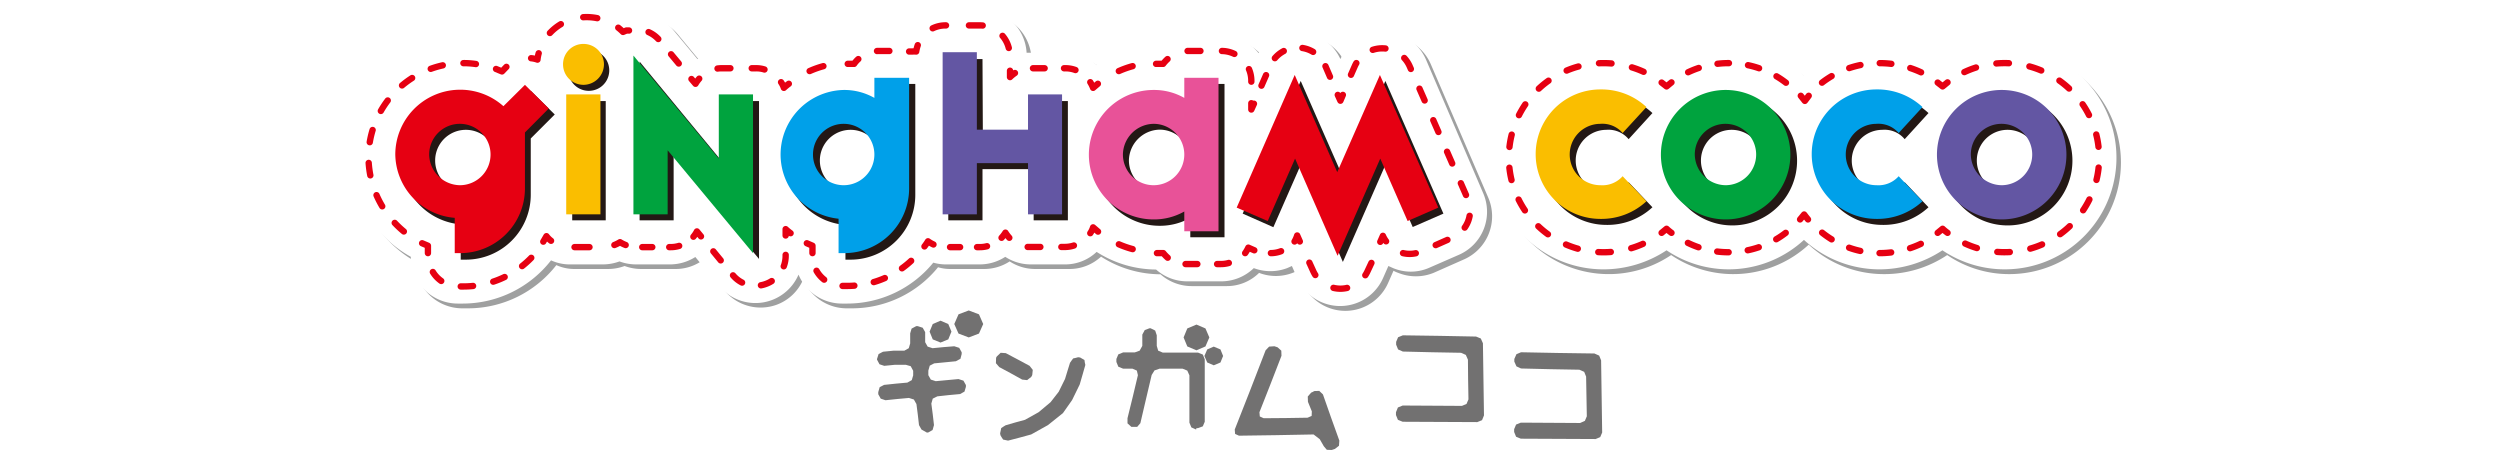 <svg id="レイヤー_1" data-name="レイヤー 1" xmlns="http://www.w3.org/2000/svg" viewBox="0 0 141.73 25.51"><defs><style>.cls-1{fill:#fff;}.cls-2{fill:#9fa0a0;}.cls-10,.cls-11,.cls-12,.cls-13,.cls-14,.cls-15,.cls-16,.cls-17,.cls-18,.cls-19,.cls-20,.cls-21,.cls-22,.cls-23,.cls-24,.cls-25,.cls-26,.cls-27,.cls-28,.cls-29,.cls-3,.cls-30,.cls-31,.cls-32,.cls-4,.cls-5,.cls-6,.cls-7,.cls-8,.cls-9{fill:none;stroke:#e60012;stroke-linecap:round;stroke-linejoin:round;stroke-width:0.36px;}.cls-4{stroke-dasharray:0.65 1.09;}.cls-5{stroke-dasharray:0.73 1.22;}.cls-6{stroke-dasharray:0.83 1.38;}.cls-7{stroke-dasharray:0.66 1.1;}.cls-8{stroke-dasharray:0.78 1.3;}.cls-9{stroke-dasharray:0.7 1.16;}.cls-10{stroke-dasharray:0.83 1.38;}.cls-11{stroke-dasharray:0.73 1.21;}.cls-12{stroke-dasharray:0.68 1.13;}.cls-13{stroke-dasharray:0.8 1.34;}.cls-14{stroke-dasharray:0.71 1.18;}.cls-15{stroke-dasharray:0.7 1.17;}.cls-16{stroke-dasharray:0.85 1.42;}.cls-17{stroke-dasharray:0.57 0.96;}.cls-18{stroke-dasharray:0.66 1.1;}.cls-19{stroke-dasharray:0.67 1.12;}.cls-20{stroke-dasharray:0.57 0.96;}.cls-21{stroke-dasharray:0.72 1.19;}.cls-22{stroke-dasharray:0.83 1.39;}.cls-23{stroke-dasharray:0.67 1.12;}.cls-24{stroke-dasharray:0.59 0.98;}.cls-25{stroke-dasharray:0.78 1.29;}.cls-26{stroke-dasharray:0.73 1.22;}.cls-27{stroke-dasharray:0.66 1.1;}.cls-28{stroke-dasharray:0.65 1.09;}.cls-29{stroke-dasharray:0.71 1.18;}.cls-30{stroke-dasharray:0.65 1.09;}.cls-31{stroke-dasharray:0.66 1.1;}.cls-32{stroke-dasharray:0.71 1.18;}.cls-33{fill:#231815;}.cls-34{fill:#e60012;}.cls-35{fill:#fabe00;}.cls-36{fill:#00a33e;}.cls-37{fill:#00a0e9;}.cls-38{fill:#6356a3;}.cls-39{fill:#e85298;}.cls-40{fill:#727171;}</style></defs><rect class="cls-1" width="141.73" height="25.51"/><path class="cls-2" d="M151.57,60.28a2.66,2.66,0,0,0-4.85-.05,2.64,2.64,0,0,0-2.41-1.54,2.67,2.67,0,0,0-2.23,1.2,2.65,2.65,0,0,0-2.1-1h-1.93a2.64,2.64,0,0,0-1.78.68,6.26,6.26,0,0,0-3.36,1,2.59,2.59,0,0,0-1.79-.71h-1.94l-.25,0a2.66,2.66,0,0,0-2.65-2.44h-1.93A2.66,2.66,0,0,0,122,58.85h-1.46a2.65,2.65,0,0,0-1.78.68,6.26,6.26,0,0,0-3.36,1,2.59,2.59,0,0,0-1.79-.71h-1.93a2.63,2.63,0,0,0-1.43.42l-1.37-1.65a2.65,2.65,0,0,0-2.58-.89,3.81,3.81,0,0,0-5.81,1.56,2.63,2.63,0,0,0-1.51.59,6.32,6.32,0,0,0-8.31,6A6.54,6.54,0,0,0,94,71.47h0a2.67,2.67,0,0,0,2.66,2.66H97a6.35,6.35,0,0,0,5-2.45,2.49,2.49,0,0,0,1,.22h1.93a2.7,2.7,0,0,0,.94-.17,2.74,2.74,0,0,0,.94.17h1.94a2.61,2.61,0,0,0,1.42-.41l1.37,1.64a2.66,2.66,0,0,0,2.94.8A2.62,2.62,0,0,0,116,72.48a2.66,2.66,0,0,0,2.46,1.65h.29a6.28,6.28,0,0,0,4.89-2.33,2.38,2.38,0,0,0,.68.1h1.93a2.65,2.65,0,0,0,1.45-.43,2.65,2.65,0,0,0,1.45.43h1.94a2.63,2.63,0,0,0,1.79-.7,6.29,6.29,0,0,0,3.37,1,2.67,2.67,0,0,0,1.77.67H140a2.59,2.59,0,0,0,1.84-.75,2.65,2.65,0,0,0,1.9,0A1.59,1.59,0,0,0,144,72l.3.68a2.65,2.65,0,0,0,4.86,0l.3-.68a1.59,1.59,0,0,0,.27.12,2.67,2.67,0,0,0,2,0l1.74-.77a2.67,2.67,0,0,0,1.36-3.5Z" transform="translate(-70.46 -56.65)"/><path class="cls-2" d="M184.38,59.53a6.32,6.32,0,0,0-3.52,1.08,6.47,6.47,0,0,0-3.58-1.08A6.31,6.31,0,0,0,173,61.2a6.3,6.3,0,0,0-7.8-.59,6.47,6.47,0,0,0-3.58-1.08,6.33,6.33,0,1,0,3.58,11.58,6.3,6.3,0,0,0,7.8-.59,6.26,6.26,0,0,0,4.27,1.67,6.39,6.39,0,0,0,3.58-1.08,6.24,6.24,0,0,0,3.52,1.08,6.33,6.33,0,1,0,0-12.66Z" transform="translate(-70.46 -56.65)"/><path class="cls-1" d="M151.29,60a2.65,2.65,0,0,0-4.84,0,2.65,2.65,0,0,0-4.64-.34,2.65,2.65,0,0,0-2.1-1h-1.94a2.65,2.65,0,0,0-1.78.68,6.3,6.3,0,0,0-3.35,1,2.65,2.65,0,0,0-1.79-.7h-2.19A2.66,2.66,0,0,0,126,57.13h-1.94a2.64,2.64,0,0,0-2.36,1.45h-1.46a2.62,2.62,0,0,0-1.78.68,6.34,6.34,0,0,0-3.36,1,2.63,2.63,0,0,0-1.79-.7h-1.94A2.54,2.54,0,0,0,110,60l-1.37-1.65a2.67,2.67,0,0,0-2.59-.9A3.8,3.8,0,0,0,100.2,59a2.68,2.68,0,0,0-1.51.6,6.32,6.32,0,0,0-8.31,6,6.53,6.53,0,0,0,3.37,5.61h0a2.66,2.66,0,0,0,2.66,2.65h.29a6.35,6.35,0,0,0,5-2.45,2.57,2.57,0,0,0,1,.23h1.94a2.74,2.74,0,0,0,.94-.17,2.7,2.7,0,0,0,.94.17h1.93a2.68,2.68,0,0,0,1.43-.42l1.36,1.65a2.66,2.66,0,0,0,4.49-.65,2.67,2.67,0,0,0,2.46,1.64h.29a6.3,6.3,0,0,0,4.89-2.32,2.65,2.65,0,0,0,.67.1H126a2.65,2.65,0,0,0,1.45-.43,2.65,2.65,0,0,0,1.45.43h1.94a2.59,2.59,0,0,0,1.79-.71,6.29,6.29,0,0,0,3.37,1,2.64,2.64,0,0,0,1.76.67h1.94a2.65,2.65,0,0,0,1.84-.75,2.67,2.67,0,0,0,1.89,0l.27-.12.3.68a2.66,2.66,0,0,0,4.87,0l.3-.68.27.12a2.6,2.6,0,0,0,2,0l1.74-.76a2.66,2.66,0,0,0,1.36-3.5Z" transform="translate(-70.46 -56.65)"/><path class="cls-1" d="M184.1,59.26a6.24,6.24,0,0,0-3.52,1.08,6.37,6.37,0,0,0-7.85.59,6.3,6.3,0,0,0-7.8-.59,6.34,6.34,0,1,0-3.57,11.58,6.47,6.47,0,0,0,3.58-1.08,6.29,6.29,0,0,0,7.79-.59A6.34,6.34,0,0,0,177,71.92a6.47,6.47,0,0,0,3.58-1.08,6.33,6.33,0,1,0,3.51-11.58Z" transform="translate(-70.46 -56.65)"/><path class="cls-1" d="M150.41,60.39a1.7,1.7,0,0,0-1.55-1h0a1.7,1.7,0,0,0-1.55,1l-.86,2-.87-2a1.7,1.7,0,0,0-1.55-1h0a1.7,1.7,0,0,0-1.55,1l-1.08,2.48V61.23a1.69,1.69,0,0,0-1.69-1.69h-1.94a1.71,1.71,0,0,0-1.37.7H136a5.31,5.31,0,0,0-3.6,1.4,1.68,1.68,0,0,0-1.58-1.11h-1.94a1.71,1.71,0,0,0-1.21.5V59.78A1.69,1.69,0,0,0,126,58.09h-1.94a1.69,1.69,0,0,0-1.67,1.48,1.46,1.46,0,0,0-.22,0h-1.93a1.68,1.68,0,0,0-1.37.7h-.37a5.33,5.33,0,0,0-3.61,1.4,1.67,1.67,0,0,0-1.58-1.11h-1.94a1.71,1.71,0,0,0-1.49.88l-2-2.46a1.68,1.68,0,0,0-1.88-.51l-.19.08A2.85,2.85,0,0,0,100.9,60a1.7,1.7,0,0,0-1.72.4l-.26.27a5.37,5.37,0,0,0-7.57,4.88,5.47,5.47,0,0,0,3.37,5v.62a1.69,1.69,0,0,0,1.69,1.69h.29A5.39,5.39,0,0,0,101.44,70a1.66,1.66,0,0,0,1.29.62h1.94a1.76,1.76,0,0,0,.94-.28,1.76,1.76,0,0,0,.94.28h1.93a1.69,1.69,0,0,0,1.49-.89l2,2.47a1.65,1.65,0,0,0,1.3.61,1.63,1.63,0,0,0,.57-.1A1.69,1.69,0,0,0,115,71.16V69.64a5.17,5.17,0,0,0,1.51.94v.62a1.7,1.7,0,0,0,1.7,1.69h.29a5.35,5.35,0,0,0,4.56-2.56,1.74,1.74,0,0,0,1,.33H126a1.71,1.71,0,0,0,1.45-.82,1.68,1.68,0,0,0,1.45.82h1.94a1.69,1.69,0,0,0,1.58-1.12A5.31,5.31,0,0,0,136,71h.38a1.71,1.71,0,0,0,1.36.68h1.94a1.69,1.69,0,0,0,1.52-1l.57.25a1.7,1.7,0,0,0,1.29,0A1.73,1.73,0,0,0,144,70h0l.87,2A1.69,1.69,0,0,0,148,72l.87-2h0a1.73,1.73,0,0,0,.94.9,1.7,1.7,0,0,0,1.29,0l1.74-.77a1.68,1.68,0,0,0,.87-2.22Z" transform="translate(-70.46 -56.65)"/><polyline class="cls-3" points="76.13 5.38 75.99 5.71 75.84 5.38"/><path class="cls-4" d="M145.86,61l-.28-.65a1.7,1.7,0,0,0-1.55-1h0a1.7,1.7,0,0,0-1.55,1L141.76,62" transform="translate(-70.46 -56.65)"/><polyline class="cls-3" points="71.09 5.88 70.94 6.21 70.94 5.85"/><path class="cls-5" d="M141.4,61.28v-.05a1.69,1.69,0,0,0-1.69-1.69h-1.94a1.73,1.73,0,0,0-.6.11" transform="translate(-70.46 -56.65)"/><path class="cls-3" d="M136.65,60a2.16,2.16,0,0,0-.25.27H136" transform="translate(-70.46 -56.65)"/><path class="cls-6" d="M134.67,60.4a5.63,5.63,0,0,0-1.4.6" transform="translate(-70.46 -56.65)"/><path class="cls-3" d="M132.7,61.4l-.27.23a1.91,1.91,0,0,0-.16-.32" transform="translate(-70.46 -56.65)"/><path class="cls-7" d="M131.43,60.62a1.61,1.61,0,0,0-.58-.1h-1.94a1.86,1.86,0,0,0-.42,0" transform="translate(-70.46 -56.65)"/><path class="cls-3" d="M128,60.79a2.15,2.15,0,0,0-.28.23v-.36" transform="translate(-70.46 -56.65)"/><path class="cls-8" d="M127.65,59.37A1.69,1.69,0,0,0,126,58.09h-1.94a1.68,1.68,0,0,0-1.26.57" transform="translate(-70.46 -56.65)"/><path class="cls-3" d="M122.49,59.21a2.11,2.11,0,0,0-.09.36,1.46,1.46,0,0,0-.22,0H122" transform="translate(-70.46 -56.65)"/><path class="cls-9" d="M120.88,59.54h-.63a1.7,1.7,0,0,0-.64.13" transform="translate(-70.46 -56.65)"/><path class="cls-3" d="M119.12,60a1.55,1.55,0,0,0-.24.27h-.36" transform="translate(-70.46 -56.65)"/><path class="cls-10" d="M117.14,60.4a5.63,5.63,0,0,0-1.4.6" transform="translate(-70.46 -56.65)"/><path class="cls-3" d="M115.18,61.4a3.11,3.11,0,0,0-.28.23,1.37,1.37,0,0,0-.16-.32" transform="translate(-70.46 -56.65)"/><path class="cls-11" d="M113.8,60.59a1.51,1.51,0,0,0-.48-.07h-1.94a1.6,1.6,0,0,0-.81.21" transform="translate(-70.46 -56.65)"/><path class="cls-3" d="M110.1,61.11a1.94,1.94,0,0,0-.21.29l-.23-.27" transform="translate(-70.46 -56.65)"/><path class="cls-12" d="M108.94,60.25l-1.09-1.31a1.71,1.71,0,0,0-1.17-.61" transform="translate(-70.46 -56.65)"/><path class="cls-3" d="M106.12,58.38l-.15,0-.19.08a3.08,3.08,0,0,0-.27-.24" transform="translate(-70.46 -56.65)"/><path class="cls-13" d="M104.32,57.68a3.08,3.08,0,0,0-.61-.06,2.84,2.84,0,0,0-2.47,1.44" transform="translate(-70.46 -56.65)"/><path class="cls-3" d="M101,59.67a2.09,2.09,0,0,0-.07.36,1.55,1.55,0,0,0-.36-.08" transform="translate(-70.46 -56.65)"/><path class="cls-3" d="M99.17,60.44l-.25.26-.34-.14" transform="translate(-70.46 -56.65)"/><path class="cls-14" d="M97.44,60.28a4.6,4.6,0,0,0-.74-.05,5.36,5.36,0,0,0-5.35,5.35,5.52,5.52,0,0,0,2.52,4.57" transform="translate(-70.46 -56.65)"/><path class="cls-3" d="M94.39,70.44l.33.14V71" transform="translate(-70.46 -56.65)"/><path class="cls-15" d="M95,72.07a1.71,1.71,0,0,0,1.45.82h.29a5.36,5.36,0,0,0,4.22-2.06" transform="translate(-70.46 -56.65)"/><path class="cls-3" d="M101.26,70.35l.18-.31a1.28,1.28,0,0,0,.26.26" transform="translate(-70.46 -56.65)"/><line class="cls-16" x1="32.57" y1="14.01" x2="34.13" y2="14.01"/><path class="cls-3" d="M105.29,70.54a1.91,1.91,0,0,0,.32-.16,1.91,1.91,0,0,0,.32.16" transform="translate(-70.46 -56.65)"/><path class="cls-17" d="M106.87,70.66h1.61a1.67,1.67,0,0,0,.93-.28" transform="translate(-70.46 -56.65)"/><path class="cls-3" d="M109.77,70.07a1.57,1.57,0,0,0,.2-.3l.23.28" transform="translate(-70.46 -56.65)"/><path class="cls-18" d="M110.9,70.9,112,72.24a1.65,1.65,0,0,0,1.3.61,1.63,1.63,0,0,0,.57-.1A1.69,1.69,0,0,0,115,71.16v-.61" transform="translate(-70.46 -56.65)"/><path class="cls-3" d="M115,70v-.36a3.11,3.11,0,0,0,.28.23" transform="translate(-70.46 -56.65)"/><path class="cls-3" d="M116.2,70.44l.32.14V71" transform="translate(-70.46 -56.65)"/><path class="cls-19" d="M116.75,72a1.69,1.69,0,0,0,1.47.86h.29a5.33,5.33,0,0,0,4-1.83" transform="translate(-70.46 -56.65)"/><path class="cls-3" d="M122.87,70.62a3,3,0,0,0,.2-.29,1.92,1.92,0,0,0,.31.18" transform="translate(-70.46 -56.65)"/><path class="cls-20" d="M124.32,70.66H126a1.64,1.64,0,0,0,.85-.23" transform="translate(-70.46 -56.65)"/><path class="cls-3" d="M127.24,70.13a2,2,0,0,0,.22-.29,2,2,0,0,0,.22.29" transform="translate(-70.46 -56.65)"/><path class="cls-21" d="M128.72,70.65h2.13a1.66,1.66,0,0,0,1-.35" transform="translate(-70.46 -56.65)"/><path class="cls-3" d="M132.27,69.87a1.26,1.26,0,0,0,.16-.33l.28.24" transform="translate(-70.46 -56.65)"/><path class="cls-22" d="M133.89,70.5a5.52,5.52,0,0,0,1.47.41" transform="translate(-70.46 -56.65)"/><path class="cls-3" d="M136.05,71h.36a2,2,0,0,0,.25.26" transform="translate(-70.46 -56.65)"/><path class="cls-23" d="M137.67,71.62h2a1.67,1.67,0,0,0,.93-.28" transform="translate(-70.46 -56.65)"/><path class="cls-3" d="M141.05,71a1.92,1.92,0,0,0,.18-.31l.34.15" transform="translate(-70.46 -56.65)"/><path class="cls-24" d="M142.51,71a1.66,1.66,0,0,0,.58-.11,1.76,1.76,0,0,0,.42-.24" transform="translate(-70.46 -56.65)"/><path class="cls-3" d="M143.85,70.34A1.57,1.57,0,0,0,144,70h0l.15.34" transform="translate(-70.46 -56.65)"/><path class="cls-25" d="M144.69,71.54l.21.46A1.69,1.69,0,0,0,148,72l.47-1" transform="translate(-70.46 -56.65)"/><path class="cls-3" d="M148.71,70.36l.15-.34h0a1.57,1.57,0,0,0,.18.31" transform="translate(-70.46 -56.65)"/><path class="cls-26" d="M150,71a1.65,1.65,0,0,0,1.05-.1l1.74-.77a1.68,1.68,0,0,0,.87-2.22l-3.29-7.52a1.7,1.7,0,0,0-1.55-1h0a1.7,1.7,0,0,0-1.55,1l-.48,1.09" transform="translate(-70.46 -56.65)"/><path class="cls-1" d="M184.1,60.23a5.33,5.33,0,0,0-3.51,1.32A5.44,5.44,0,0,0,177,60.23a5.31,5.31,0,0,0-4.27,2.14,5.35,5.35,0,0,0-7.8-.82,5.44,5.44,0,0,0-3.58-1.32,5.36,5.36,0,1,0,3.58,9.39A5.29,5.29,0,0,0,168.45,71a5.38,5.38,0,0,0,4.29-2.14A5.31,5.31,0,0,0,177,71a5.39,5.39,0,0,0,3.58-1.33A5.29,5.29,0,0,0,184.1,71a5.36,5.36,0,1,0,0-10.72Z" transform="translate(-70.46 -56.65)"/><path class="cls-3" d="M180.87,61.32l-.28.23-.28-.22" transform="translate(-70.46 -56.65)"/><path class="cls-27" d="M179.37,60.75a5.57,5.57,0,0,0-2.36-.52,5.31,5.31,0,0,0-3.67,1.46" transform="translate(-70.46 -56.65)"/><path class="cls-3" d="M173,62.08l-.22.29-.23-.29" transform="translate(-70.46 -56.65)"/><path class="cls-28" d="M171.71,61.34a5.33,5.33,0,0,0-6.05-.32" transform="translate(-70.46 -56.65)"/><path class="cls-3" d="M165.22,61.32l-.28.23-.28-.22" transform="translate(-70.46 -56.65)"/><path class="cls-29" d="M163.64,60.72a5.49,5.49,0,0,0-2.28-.49,5.36,5.36,0,1,0,0,10.72,5.44,5.44,0,0,0,2.81-.77" transform="translate(-70.46 -56.65)"/><path class="cls-3" d="M164.66,69.85l.28-.23a3.11,3.11,0,0,0,.28.23" transform="translate(-70.46 -56.65)"/><path class="cls-30" d="M166.15,70.42a5.25,5.25,0,0,0,2.3.53,5.32,5.32,0,0,0,3.68-1.47" transform="translate(-70.46 -56.65)"/><path class="cls-3" d="M172.51,69.09l.23-.28c.07.09.14.19.22.28" transform="translate(-70.46 -56.65)"/><path class="cls-31" d="M173.76,69.84A5.28,5.28,0,0,0,177,71a5.48,5.48,0,0,0,2.85-.79" transform="translate(-70.46 -56.65)"/><path class="cls-3" d="M180.31,69.85l.28-.23a3.11,3.11,0,0,0,.28.23" transform="translate(-70.46 -56.65)"/><path class="cls-32" d="M181.87,70.46a5.36,5.36,0,1,0-.52-9.47" transform="translate(-70.46 -56.65)"/><path class="cls-33" d="M93.21,65.75a3.65,3.65,0,0,1,3.66-3.66,3.69,3.69,0,0,1,2.46.93l1.22-1.22,1.36,1.34-1.36,1.36v3.19a3.68,3.68,0,0,1-3.68,3.68h-.29v-2A3.67,3.67,0,0,1,93.21,65.75Zm3.66,1.74a1.74,1.74,0,0,0,0-3.48,1.74,1.74,0,0,0,0,3.48Z" transform="translate(-70.46 -56.65)"/><path class="cls-33" d="M105,60.64a1.16,1.16,0,1,1-2.32,0,1.16,1.16,0,0,1,2.32,0Zm-.2,1.74v6.76H102.9V62.38Z" transform="translate(-70.46 -56.65)"/><path class="cls-33" d="M113.49,62.38v8.95l-4.84-5.83v3.64h-1.93v-9L111.55,66V62.38Z" transform="translate(-70.46 -56.65)"/><path class="cls-33" d="M118.39,69.4a3.66,3.66,0,0,1,.29-7.31,3.47,3.47,0,0,1,1.74.45V61.41h1.93v6.28a3.67,3.67,0,0,1-3.67,3.68h-.29Zm.29-1.91a1.74,1.74,0,0,0,0-3.48,1.74,1.74,0,0,0,0,3.48Z" transform="translate(-70.46 -56.65)"/><path class="cls-33" d="M126.18,64.3h2.9V62.38H131v6.76h-1.94v-2.9h-2.9v2.9h-1.94V60h1.94Z" transform="translate(-70.46 -56.65)"/><path class="cls-33" d="M137.94,61.41h1.94V70.1h-1.94V69a3.47,3.47,0,0,1-1.74.45,3.67,3.67,0,0,1,0-7.34,3.47,3.47,0,0,1,1.74.45Zm-3.48,4.34A1.74,1.74,0,1,0,136.2,64,1.78,1.78,0,0,0,134.46,65.75Z" transform="translate(-70.46 -56.65)"/><path class="cls-33" d="M140.91,68.76l3.29-7.52,2.42,5.51L149,61.24l3.29,7.52-1.74.76L149,66l-2.41,5.5L144.2,66l-1.55,3.53Z" transform="translate(-70.46 -56.65)"/><path class="cls-33" d="M162.79,64.54a1.48,1.48,0,0,0-1.26-.53,1.74,1.74,0,0,0,0,3.48,1.49,1.49,0,0,0,1.26-.51l1.35,1.42a3.73,3.73,0,0,1-2.61,1,3.67,3.67,0,1,1,0-7.34,3.73,3.73,0,0,1,2.61,1Z" transform="translate(-70.46 -56.65)"/><path class="cls-33" d="M168.63,62.09A3.67,3.67,0,1,1,165,65.75,3.66,3.66,0,0,1,168.63,62.09Zm0,5.4a1.74,1.74,0,0,0,0-3.48,1.74,1.74,0,0,0,0,3.48Z" transform="translate(-70.46 -56.65)"/><path class="cls-33" d="M178.44,64.54a1.48,1.48,0,0,0-1.26-.53,1.74,1.74,0,0,0,0,3.48,1.49,1.49,0,0,0,1.26-.51l1.35,1.42a3.73,3.73,0,0,1-2.61,1,3.67,3.67,0,1,1,0-7.34,3.73,3.73,0,0,1,2.61,1Z" transform="translate(-70.46 -56.65)"/><path class="cls-33" d="M184.27,62.09a3.67,3.67,0,1,1-3.66,3.66A3.67,3.67,0,0,1,184.27,62.09Zm0,5.4a1.74,1.74,0,0,0,0-3.48,1.74,1.74,0,0,0,0,3.48Z" transform="translate(-70.46 -56.65)"/><path class="cls-34" d="M92.87,65.41A3.68,3.68,0,0,1,99,62.67l1.22-1.21,1.35,1.34-1.35,1.36v3.19A3.67,3.67,0,0,1,96.53,71h-.29v-2A3.66,3.66,0,0,1,92.87,65.41Zm3.66,1.74a1.74,1.74,0,1,0-1.74-1.74A1.77,1.77,0,0,0,96.53,67.15Z" transform="translate(-70.46 -56.65)"/><path class="cls-35" d="M104.7,60.3a1.17,1.17,0,0,1-1.16,1.16,1.16,1.16,0,0,1-1.16-1.16,1.15,1.15,0,0,1,1.16-1.16A1.16,1.16,0,0,1,104.7,60.3ZM104.5,62V68.8h-1.94V62Z" transform="translate(-70.46 -56.65)"/><path class="cls-36" d="M113.15,62V71l-4.84-5.83V68.8h-1.94v-9l4.84,5.84V62Z" transform="translate(-70.46 -56.65)"/><path class="cls-37" d="M118,69.05a3.66,3.66,0,0,1,.29-7.3,3.47,3.47,0,0,1,1.74.45V61.06H122v6.29A3.67,3.67,0,0,1,118.33,71H118Zm.29-1.9a1.74,1.74,0,0,0,0-3.48,1.74,1.74,0,1,0,0,3.48Z" transform="translate(-70.46 -56.65)"/><path class="cls-38" d="M125.84,64h2.9V62h1.93V68.8h-1.93V65.9h-2.9v2.9H123.9V59.61h1.94Z" transform="translate(-70.46 -56.65)"/><path class="cls-39" d="M137.6,61.06h1.94v8.7H137.6V68.64a3.47,3.47,0,0,1-1.74.45,3.67,3.67,0,0,1,0-7.34,3.47,3.47,0,0,1,1.74.45Zm-3.48,4.35a1.74,1.74,0,1,0,1.74-1.74A1.77,1.77,0,0,0,134.12,65.41Z" transform="translate(-70.46 -56.65)"/><path class="cls-34" d="M140.57,68.42l3.29-7.52,2.41,5.51,2.42-5.51L152,68.42l-1.74.76-1.55-3.54-2.42,5.51-2.41-5.51-1.55,3.54Z" transform="translate(-70.46 -56.65)"/><path class="cls-35" d="M162.45,64.19a1.51,1.51,0,0,0-1.26-.52,1.74,1.74,0,1,0,0,3.48,1.53,1.53,0,0,0,1.26-.51l1.35,1.42a3.75,3.75,0,0,1-2.61,1,3.67,3.67,0,1,1,0-7.34,3.75,3.75,0,0,1,2.61,1Z" transform="translate(-70.46 -56.65)"/><path class="cls-36" d="M168.28,61.75a3.67,3.67,0,1,1-3.66,3.66A3.67,3.67,0,0,1,168.28,61.75Zm0,5.4a1.74,1.74,0,1,0-1.74-1.74A1.77,1.77,0,0,0,168.28,67.15Z" transform="translate(-70.46 -56.65)"/><path class="cls-37" d="M178.1,64.19a1.51,1.51,0,0,0-1.26-.52,1.74,1.74,0,1,0,0,3.48,1.53,1.53,0,0,0,1.26-.51l1.35,1.42a3.75,3.75,0,0,1-2.61,1,3.67,3.67,0,1,1,0-7.34,3.75,3.75,0,0,1,2.61,1Z" transform="translate(-70.46 -56.65)"/><path class="cls-38" d="M183.93,61.75a3.67,3.67,0,1,1-3.66,3.66A3.67,3.67,0,0,1,183.93,61.75Zm0,5.4a1.74,1.74,0,1,0-1.74-1.74A1.77,1.77,0,0,0,183.93,67.15Z" transform="translate(-70.46 -56.65)"/><path class="cls-40" d="M122.41,79.55l-.14-.25-.28-.09-.66.06-.67.07-.27-.09-.14-.25v-.12l.08-.28.25-.13.66-.07.66-.06.25-.14.08-.27V77.8l0-.13-.14-.26-.28-.08-.61,0-.61.06-.27-.09-.14-.26V77l.09-.28.25-.13.6-.06.61,0,.25-.14.08-.27,0-.29,0-.28.08-.27.26-.14h.09l.28.09.14.25,0,.29,0,.28.14.25.28.09.61-.06.62-.05.28.09.14.25v.1l-.07.27-.26.14-.61.06-.62.06-.25.13-.08.28,0,.13v.13l.14.25.28.09.64-.06.65-.06.28.09.14.25v.1l-.08.27-.25.14-.65.06-.64.07-.26.13-.08.28.08.61.07.61-.08.28-.25.14H123L122.7,81l-.14-.25-.07-.61-.08-.62Z" transform="translate(-70.46 -56.65)"/><polygon class="cls-40" points="58.46 21.37 58.23 21.55 57.95 21.52 57.3 21.16 56.65 20.81 56.46 20.59 56.47 20.29 56.49 20.24 56.52 20.2 56.73 20 57.02 20.02 57.7 20.38 58.37 20.74 58.55 20.97 58.52 21.26 58.49 21.32 58.46 21.37 58.46 21.37"/><polygon class="cls-40" points="61.24 20.27 61.36 20.34 61.48 20.41 61.5 20.55 61.53 20.69 61.37 21.25 61.21 21.8 60.78 22.68 60.26 23.42 59.41 24.1 58.46 24.63 57.8 24.81 57.15 24.98 57.01 24.95 56.87 24.92 56.79 24.8 56.72 24.68 56.71 24.65 56.71 24.62 56.7 24.59 56.7 24.56 56.73 24.42 56.76 24.27 56.88 24.19 57.01 24.11 57.56 23.95 58.11 23.8 58.88 23.37 59.56 22.8 60.02 22.21 60.38 21.48 60.52 21.02 60.66 20.57 60.75 20.44 60.84 20.32 60.98 20.29 61.13 20.25 61.16 20.26 61.18 20.26 61.21 20.26 61.24 20.27 61.24 20.27 61.24 20.27"/><path class="cls-40" d="M138.27,81l-.27-.12-.11-.27V77.93l-.12-.27-.27-.11h-1.3l-.29.1-.16.26-.32,1.36-.32,1.37-.18.21-.28,0,0,0-.05,0-.22-.2,0-.29.3-1.22.29-1.22-.06-.26-.25-.11h-.53l-.27-.11-.11-.27V77l.11-.26.27-.11h.66l.28-.1.15-.27,0-.32,0-.32.14-.26.27-.1h.06l.26.13.09.27,0,.3,0,.3.08.27.26.11,1,0h1l.27.11.11.27,0,1.77,0,1.77-.11.26-.27.1h-.09Z" transform="translate(-70.46 -56.65)"/><polygon class="cls-40" points="74.51 22.17 74.79 22.16 75 22.36 75.46 23.67 75.93 24.98 75.91 25.27 75.68 25.45 75.59 25.48 75.5 25.51 75.22 25.5 75.05 25.3 74.82 24.9 74.47 24.63 72.35 24.67 70.24 24.7 70.02 24.6 70 24.35 70.88 22.11 71.75 19.86 71.95 19.65 72.25 19.63 72.34 19.66 72.43 19.69 72.64 19.88 72.65 20.17 72.03 21.77 71.4 23.37 71.42 23.61 71.64 23.71 72.89 23.7 74.13 23.68 74.36 23.58 74.37 23.32 74.26 23.05 74.15 22.78 74.14 22.48 74.33 22.26 74.42 22.22 74.51 22.17 74.51 22.17"/><polygon class="cls-40" points="79.52 23.91 79.25 23.8 79.14 23.53 79.14 23.45 79.14 23.37 79.25 23.1 79.52 22.99 81.2 23 82.88 23.01 83.14 22.9 83.25 22.64 83.23 21.51 83.22 20.39 83.1 20.12 82.83 20 81.18 19.97 79.53 19.93 79.26 19.81 79.15 19.54 79.15 19.46 79.15 19.38 79.26 19.12 79.53 19.01 81.61 19.04 83.68 19.08 83.95 19.19 84.07 19.46 84.1 21.51 84.13 23.55 84.02 23.82 83.75 23.93 81.63 23.92 79.52 23.91 79.52 23.91"/><polygon class="cls-40" points="86.22 24.87 85.95 24.76 85.84 24.49 85.84 24.41 85.84 24.33 85.95 24.07 86.22 23.96 87.9 23.97 89.58 23.98 89.85 23.86 89.96 23.6 89.94 22.48 89.92 21.35 89.81 21.08 89.54 20.96 87.89 20.93 86.23 20.89 85.97 20.77 85.85 20.5 85.85 20.43 85.85 20.35 85.97 20.08 86.23 19.97 88.31 20.01 90.39 20.04 90.66 20.16 90.77 20.43 90.8 22.47 90.83 24.52 90.72 24.78 90.46 24.89 88.34 24.88 86.22 24.87 86.22 24.87"/><polygon class="cls-40" points="67.83 19.86 67.31 19.64 67.1 19.13 67.31 18.62 67.83 18.4 68.34 18.62 68.56 19.13 68.34 19.64 67.83 19.86 67.83 19.86"/><polygon class="cls-40" points="68.81 20.71 68.44 20.55 68.28 20.18 68.44 19.81 68.81 19.65 69.19 19.81 69.34 20.18 69.19 20.55 68.81 20.71 68.81 20.71"/><polygon class="cls-40" points="53.32 19.42 52.88 19.24 52.7 18.8 52.88 18.37 53.32 18.18 53.76 18.37 53.94 18.8 53.76 19.24 53.32 19.42 53.32 19.42"/><polygon class="cls-40" points="54.92 19.13 54.34 18.91 54.1 18.37 54.34 17.82 54.92 17.6 55.5 17.82 55.74 18.37 55.5 18.91 54.92 19.13 54.92 19.13"/></svg>